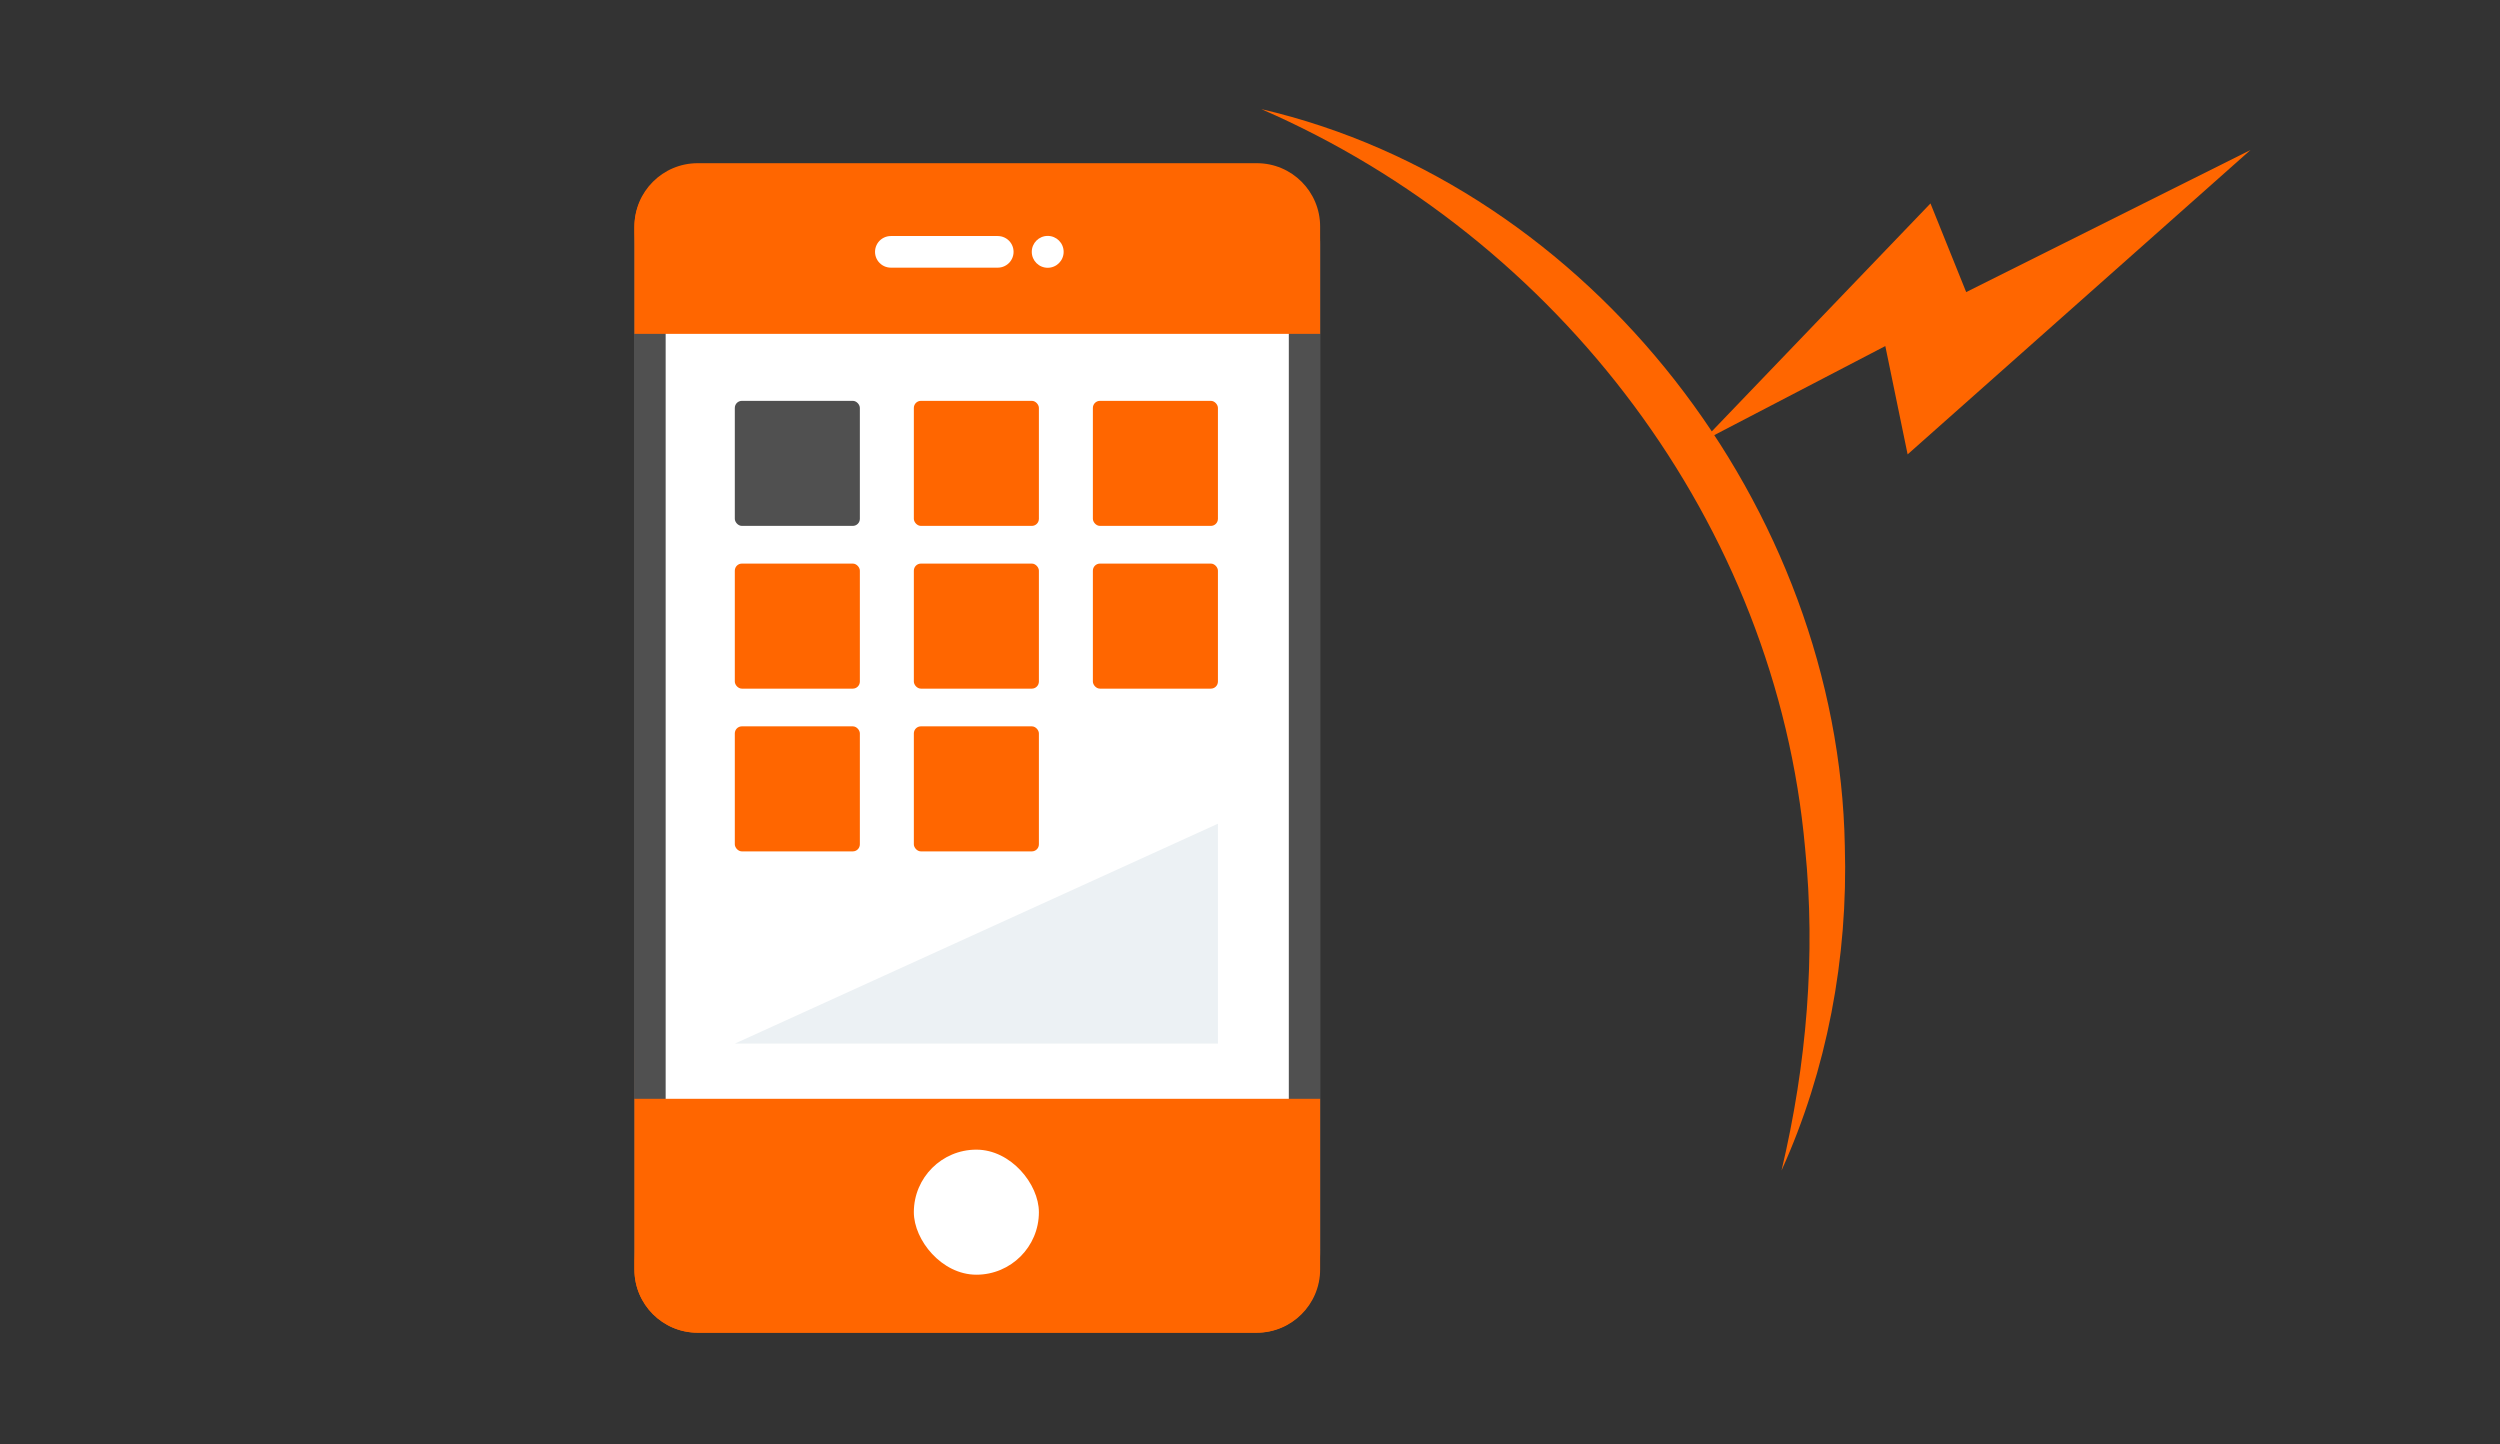 <?xml version="1.0" encoding="UTF-8"?>
<svg id="Livello_1" data-name="Livello 1" xmlns="http://www.w3.org/2000/svg" viewBox="0 0 502 290">
  <rect x="0" y="0" width="502" height="290" fill="#333333" stroke="none"/>
  <defs>
    <style>
      .cls-1, .cls-2 {
        fill: none;
        stroke: #fff;
        stroke-linecap: round;
      }

      .cls-1, .cls-2, .cls-3, .cls-4 {
        stroke-linejoin: round;
      }

      .cls-1, .cls-4 {
        stroke-width: 6.34px;
      }

      .cls-2, .cls-3 {
        stroke-width: 6.35px;
      }

      .cls-3, .cls-4 {
        stroke: #505050;
        stroke-linecap: square;
      }

      .cls-3, .cls-4, .cls-5 {
        fill: #fff;
      }

      .cls-6 {
        fill: #505050;
      }

      .cls-6, .cls-7, .cls-5, .cls-8 {
        stroke-width: 0px;
      }

      .cls-7 {
        fill: #f60;
      }

      .cls-8 {
        fill: #ecf1f4;
      }
    </style>
  </defs>
  <g>
    <rect class="cls-4" x="130.49" y="36.64" width="131.36" height="227.21" rx="13.42" ry="13.42"/>
    <rect class="cls-6" x="147.53" y="80.67" width="25.08" height="25.08" rx="1.42" ry="1.42"/>
    <polygon class="cls-8" points="244.45 158.51 244.45 202.62 147.53 202.62 244.45 158.51"/>
    <rect class="cls-7" x="183.45" y="80.67" width="25.08" height="25.08" rx="1.42" ry="1.42"/>
    <rect class="cls-7" x="219.36" y="80.67" width="25.08" height="25.08" rx="1.42" ry="1.42"/>
    <rect class="cls-7" x="147.53" y="113.32" width="25.08" height="25.08" rx="1.42" ry="1.42"/>
    <rect class="cls-7" x="183.45" y="113.32" width="25.08" height="25.08" rx="1.42" ry="1.42"/>
    <rect class="cls-7" x="219.36" y="113.32" width="25.08" height="25.08" rx="1.42" ry="1.42"/>
    <rect class="cls-7" x="147.53" y="145.97" width="25.08" height="25.08" rx="1.42" ry="1.42"/>
    <rect class="cls-7" x="183.45" y="145.97" width="25.08" height="25.08" rx="1.42" ry="1.42"/>
    <path class="cls-7" d="M127.39,67.23v-21.55c0-7.01,5.68-12.69,12.69-12.69h112.18c7.01,0,12.69,5.68,12.69,12.69v21.55H127.39Z"/>
    <path class="cls-7" d="M127.39,210.53v44.38c0,7.01,5.68,12.69,12.69,12.69h112.18c7.01,0,12.69-5.68,12.69-12.69v-44.38H127.39Z"/>
    <g>
      <circle class="cls-5" cx="210.3" cy="50.78" r="3.2"/>
      <line class="cls-1" x1="178.83" y1="50.78" x2="200.28" y2="50.78"/>
    </g>
    <rect class="cls-5" x="147.53" y="230.88" width="25.08" height="25.08" rx="1.42" ry="1.42"/>
    <rect class="cls-5" x="183.45" y="230.88" width="25.08" height="25.08" rx="1.42" ry="1.42"/>
    <rect class="cls-5" x="219.36" y="230.88" width="25.08" height="25.08" rx="1.42" ry="1.42"/>
    <g>
      <circle class="cls-5" cx="184.22" cy="220.81" r="3.38"/>
      <circle class="cls-5" cx="195.99" cy="220.81" r="3.38"/>
      <circle class="cls-5" cx="207.76" cy="220.81" r="3.38"/>
    </g>
  </g>
  <g>
    <path class="cls-7" d="M253.27,21.91c66.34,15.42,115.93,80.29,117.17,147.96.67,22.49-3.59,45.04-12.71,65.16,5.09-21.46,6.88-43.28,4.74-64.65-5.8-65.11-49.41-122.49-109.2-148.47h0Z"/>
    <polygon class="cls-7" points="394.81 58.65 387.64 40.85 341.79 88.64 378.57 69.49 383.05 91.24 451.9 30.12 394.81 58.65"/>
    <g>
      <rect class="cls-3" x="130.49" y="36.42" width="131.48" height="227.43" rx="12.96" ry="12.96"/>
      <rect class="cls-6" x="147.55" y="80.49" width="25.11" height="25.11" rx="1.42" ry="1.42"/>
      <polygon class="cls-8" points="244.56 165.4 244.56 209.56 147.55 209.56 244.56 165.4"/>
      <rect class="cls-7" x="183.5" y="80.49" width="25.11" height="25.11" rx="1.42" ry="1.42"/>
      <rect class="cls-7" x="219.45" y="80.49" width="25.11" height="25.11" rx="1.42" ry="1.42"/>
      <rect class="cls-7" x="147.55" y="113.17" width="25.11" height="25.11" rx="1.42" ry="1.42"/>
      <rect class="cls-7" x="183.5" y="113.17" width="25.11" height="25.11" rx="1.42" ry="1.42"/>
      <rect class="cls-7" x="219.45" y="113.17" width="25.11" height="25.11" rx="1.42" ry="1.42"/>
      <rect class="cls-7" x="147.55" y="145.85" width="25.11" height="25.11" rx="1.42" ry="1.42"/>
      <rect class="cls-7" x="183.5" y="145.85" width="25.11" height="25.11" rx="1.42" ry="1.42"/>
      <path class="cls-7" d="M127.39,67.04v-21.57c0-7.01,5.69-12.7,12.7-12.7h112.29c7.01,0,12.7,5.69,12.7,12.7v21.57H127.39Z"/>
      <path class="cls-7" d="M127.39,220.64v34.27c0,7.01,5.69,12.7,12.7,12.7h112.29c7.01,0,12.7-5.69,12.7-12.7v-34.27H127.39Z"/>
      <g>
        <circle class="cls-5" cx="210.38" cy="50.57" r="3.2"/>
        <line class="cls-2" x1="178.88" y1="50.57" x2="200.35" y2="50.57"/>
      </g>
      <rect class="cls-5" x="183.5" y="230.85" width="25.11" height="25.11" rx="12.55" ry="12.55"/>
    </g>
  </g>
</svg>
